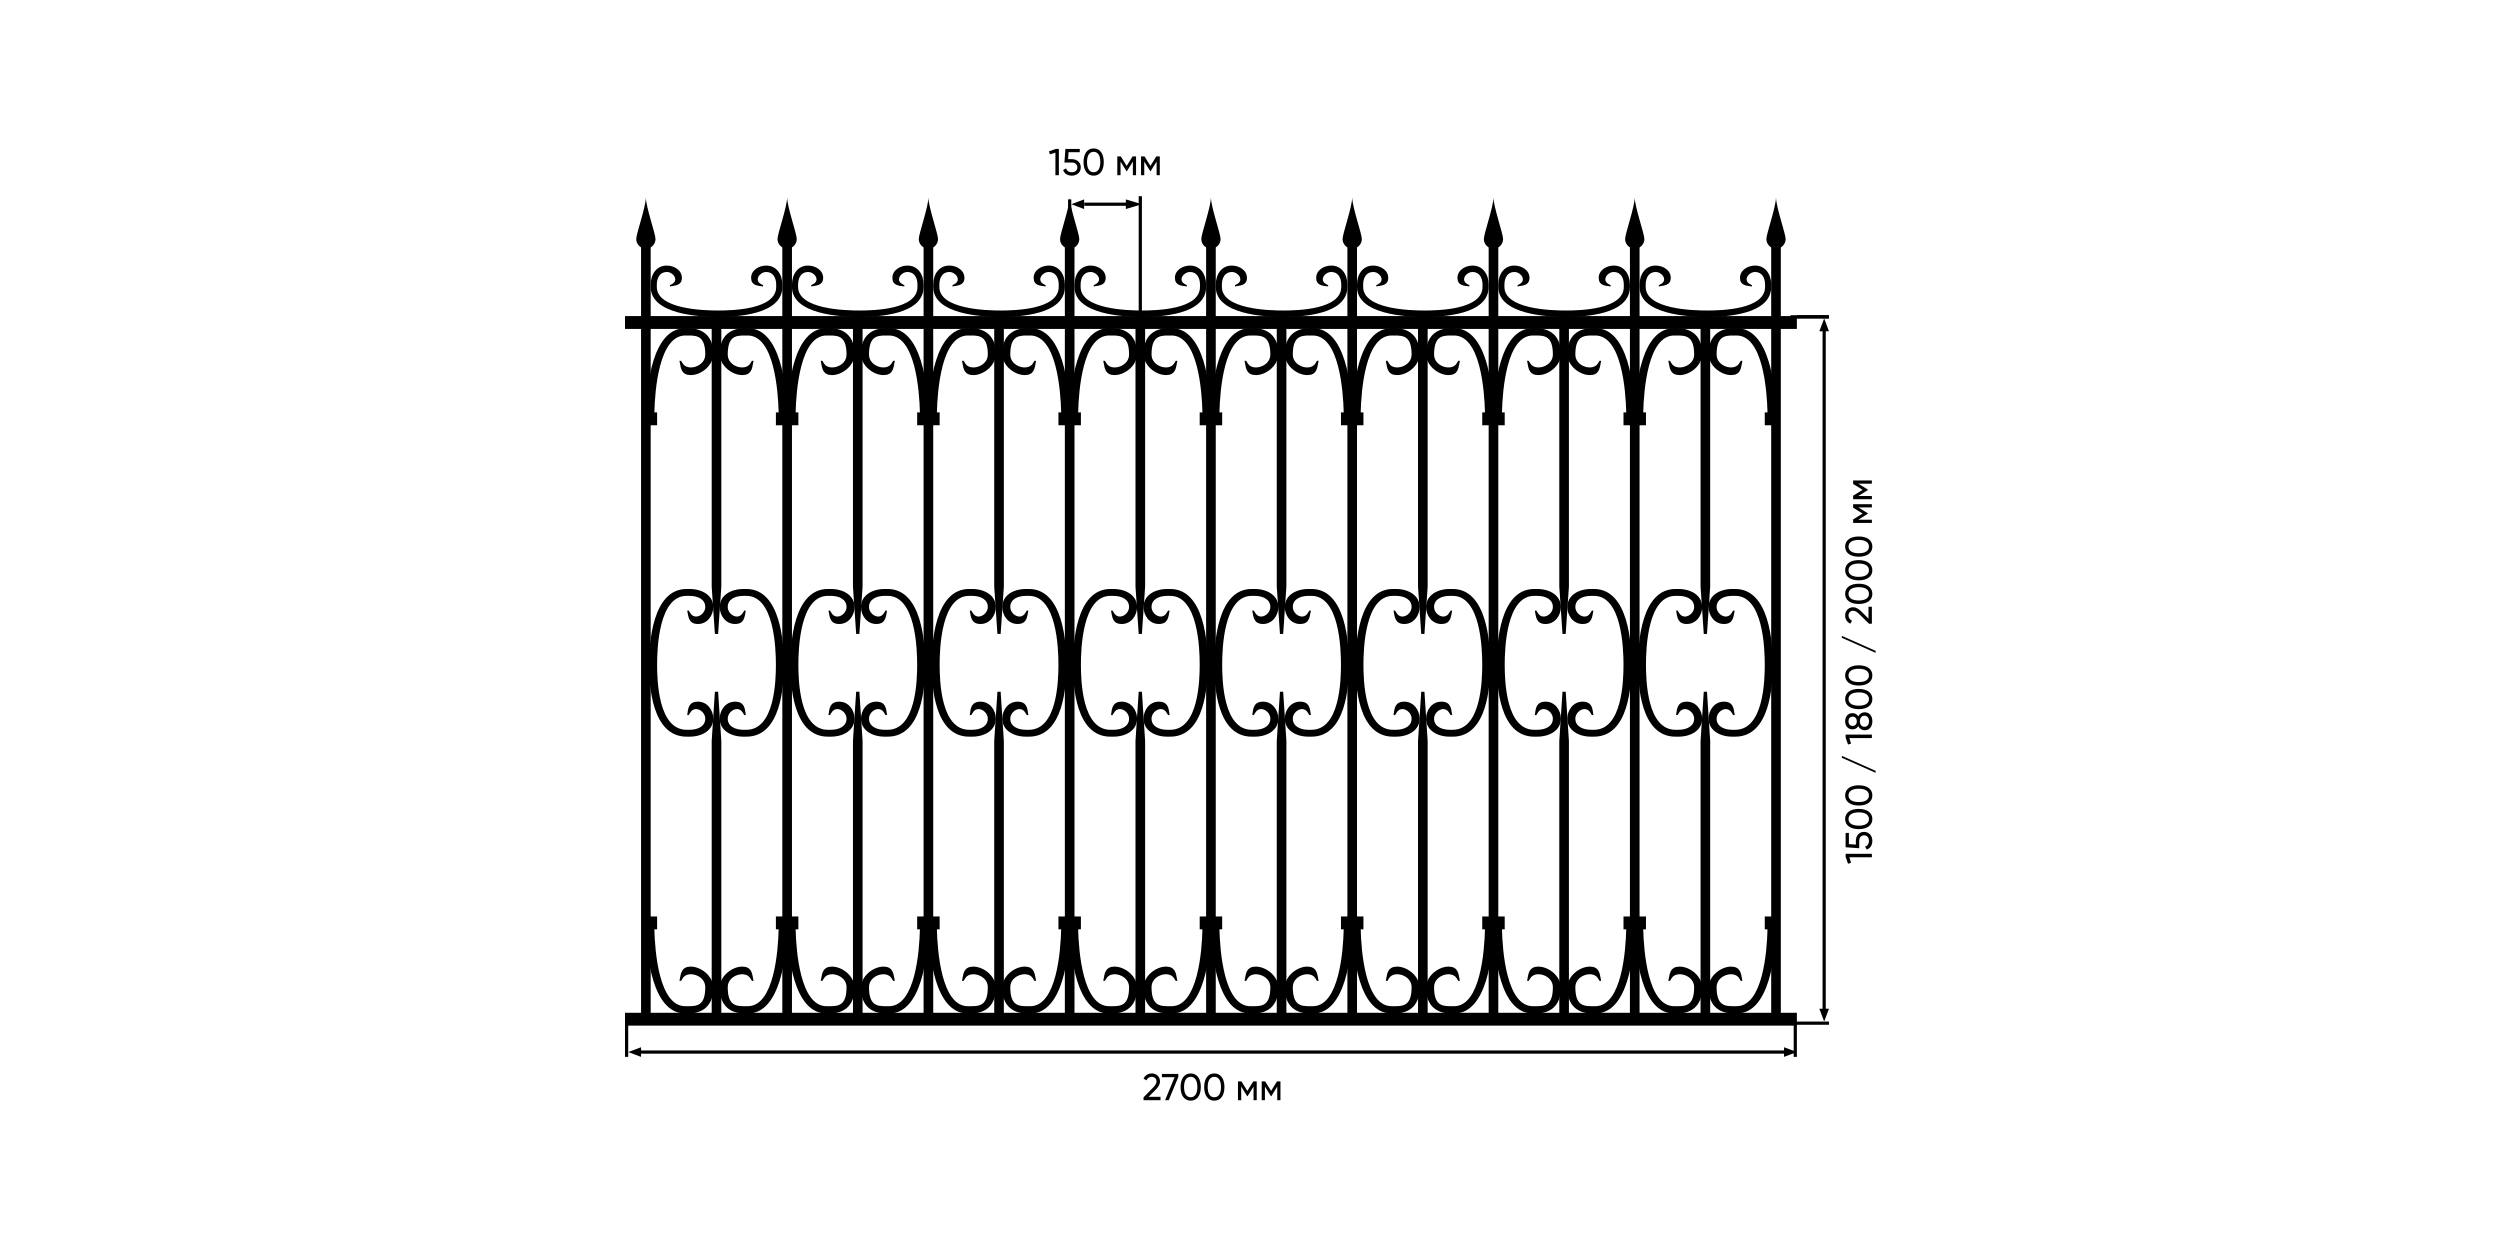 <svg width="1600" height="800" viewBox="0 0 1600 800" fill="none" xmlns="http://www.w3.org/2000/svg">
<rect width="1600" height="800" fill="white"/>
<path fill-rule="evenodd" clip-rule="evenodd" d="M402.055 655.852V676.4H400V655.852H402.055Z" fill="black"/>
<path fill-rule="evenodd" clip-rule="evenodd" d="M1150 655.852V676.4H1147.95V655.852H1150Z" fill="black"/>
<path d="M1141.78 670.235L1150 673.318L1141.78 676.4V670.235Z" fill="black"/>
<path fill-rule="evenodd" clip-rule="evenodd" d="M1143.62 674.345H408V672.29H1143.62V674.345Z" fill="black"/>
<path d="M410.274 670.235L402.055 673.318L410.274 676.4V670.235Z" fill="black"/>
<path fill-rule="evenodd" clip-rule="evenodd" d="M685.616 127.616V152.273H683.562V127.616H685.616Z" fill="black"/>
<path fill-rule="evenodd" clip-rule="evenodd" d="M722.679 131.726H693.912V129.672H722.679V131.726Z" fill="black"/>
<path d="M720.546 127.617L730.82 130.699L720.546 133.781V127.617Z" fill="black"/>
<path d="M693.834 127.617L685.614 130.699L693.834 133.781V127.617Z" fill="black"/>
<path fill-rule="evenodd" clip-rule="evenodd" d="M730.822 125.561V213.917H728.767V125.561H730.822Z" fill="black"/>
<path fill-rule="evenodd" clip-rule="evenodd" d="M1170.55 653.797H1145.89V655.852H1170.55V653.797Z" fill="black"/>
<path fill-rule="evenodd" clip-rule="evenodd" d="M1170.55 201.743H1150V203.798H1170.55V201.743Z" fill="black"/>
<path fill-rule="evenodd" clip-rule="evenodd" d="M1166.44 210.112V647.783H1168.49V210.112H1166.44Z" fill="black"/>
<path d="M1170.55 212.017L1167.47 203.798L1164.38 212.017H1170.55Z" fill="black"/>
<path d="M1170.55 645.578L1167.47 653.797L1164.38 645.578H1170.55Z" fill="black"/>
<path fill-rule="evenodd" clip-rule="evenodd" d="M1170.55 201.742H1145.89V203.797H1170.55V201.742Z" fill="black"/>
<path d="M416.438 157.085H410.274V650.236H416.438V157.085Z" fill="black"/>
<path d="M455.479 202.29H461.644V375.407L459.589 405.715H457.534L455.479 375.407V202.29Z" fill="black"/>
<path d="M545.89 202.29H552.055V375.407L550 405.715H547.945L545.89 375.407V202.29Z" fill="black"/>
<path d="M636.301 202.29H642.466V375.407L640.411 405.715H638.356L636.301 375.407V202.29Z" fill="black"/>
<path d="M726.712 202.29H732.877V375.407L730.822 405.715H728.767L726.712 375.407V202.29Z" fill="black"/>
<path d="M817.123 202.29H823.288V375.407L821.233 405.715H819.178L817.123 375.407V202.29Z" fill="black"/>
<path d="M907.534 202.29H913.699V375.407L911.644 405.715H909.589L907.534 375.407V202.29Z" fill="black"/>
<path d="M997.945 202.29H1004.11V375.407L1002.05 405.715H1000L997.945 375.407V202.29Z" fill="black"/>
<path d="M1088.36 202.29H1094.52V375.407L1092.47 405.715H1090.41L1088.36 375.407V202.29Z" fill="black"/>
<path d="M455.479 654.346H461.644V474.235L459.589 442.702H457.534L455.479 474.235V654.346Z" fill="black"/>
<path d="M545.89 654.346H552.055V474.235L550 442.702H547.945L545.89 474.235V654.346Z" fill="black"/>
<path d="M636.301 654.346H642.466V474.235L640.411 442.702H638.356L636.301 474.235V654.346Z" fill="black"/>
<path d="M726.712 654.346H732.877V474.235L730.822 442.702H728.767L726.712 474.235V654.346Z" fill="black"/>
<path d="M817.123 654.346H823.288V474.235L821.233 442.702H819.178L817.123 474.235V654.346Z" fill="black"/>
<path d="M907.534 654.346H913.699V474.235L911.644 442.702H909.589L907.534 474.235V654.346Z" fill="black"/>
<path d="M997.945 654.346H1004.11V474.235L1002.05 442.702H1000L997.945 474.235V654.346Z" fill="black"/>
<path d="M1088.36 654.346H1094.52V474.235L1092.47 442.702H1090.41L1088.36 474.235V654.346Z" fill="black"/>
<path d="M506.849 157.085H500.685V650.236H506.849V157.085Z" fill="black"/>
<path d="M597.26 157.085H591.096V650.236H597.26V157.085Z" fill="black"/>
<path d="M687.671 157.085H681.507V650.236H687.671V157.085Z" fill="black"/>
<path d="M778.082 157.085H771.918V650.236H778.082V157.085Z" fill="black"/>
<path d="M868.493 157.085H862.329V650.236H868.493V157.085Z" fill="black"/>
<path d="M958.904 157.085H952.74V650.236H958.904V157.085Z" fill="black"/>
<path d="M1049.32 157.085H1043.15V650.236H1049.32V157.085Z" fill="black"/>
<path d="M1139.73 157.085H1133.56V650.236H1139.73V157.085Z" fill="black"/>
<path fill-rule="evenodd" clip-rule="evenodd" d="M426.712 174.072C422.439 174.072 420.361 177.701 420.361 182.177V183.621C420.361 197.869 450.328 198.73 459.589 198.73C468.799 198.73 496.762 198.093 496.762 183.621V182.177C496.762 177.701 494.684 174.072 490.411 174.072C486.106 174.072 482.641 179.333 486.894 181.709L488.368 182.533V183.319C484.604 182.853 480.804 182.663 480.715 177.927C480.624 172.981 485.61 169.963 490.411 169.963C496.85 169.963 500.685 175.431 500.685 182.177V183.621C500.685 201.409 471.456 202.839 459.589 202.839C447.723 202.839 416.438 201.237 416.438 183.621V182.177C416.438 175.431 420.273 169.963 426.712 169.963C431.513 169.963 436.5 172.981 436.408 177.927C436.321 182.628 432.403 182.683 428.755 183.319V182.533L430.229 181.709C434.482 179.333 431.017 174.072 426.712 174.072Z" fill="black"/>
<path fill-rule="evenodd" clip-rule="evenodd" d="M451.37 388.476C451.37 383.682 446.834 381.35 441.238 381.35H439.434C421.623 381.35 420.548 414.97 420.548 425.361C420.548 435.695 421.344 467.067 439.434 467.067H441.238C446.834 467.067 451.37 464.735 451.37 459.941C451.37 455.113 444.794 451.225 441.823 455.996L440.794 457.65H439.812C440.394 453.426 440.631 449.162 446.551 449.063C452.734 448.961 456.507 454.556 456.507 459.941C456.507 467.166 449.671 471.469 441.238 471.469H439.434C417.198 471.469 415.411 438.674 415.411 425.361C415.411 412.048 417.413 376.948 439.434 376.948H441.238C449.671 376.948 456.507 381.251 456.507 388.476C456.507 393.861 452.734 399.456 446.551 399.354C440.675 399.255 440.607 394.86 439.812 390.767H440.794L441.823 392.421C444.794 397.192 451.37 393.304 451.37 388.476Z" fill="black"/>
<path fill-rule="evenodd" clip-rule="evenodd" d="M465.753 388.476C465.753 383.682 470.29 381.35 475.885 381.35H477.689C495.5 381.35 496.575 414.97 496.575 425.361C496.575 435.695 495.779 467.067 477.689 467.067H475.885C470.29 467.067 465.753 464.735 465.753 459.941C465.753 455.113 472.33 451.225 475.3 455.996L476.33 457.65H477.312C476.73 453.426 476.492 449.162 470.572 449.063C464.389 448.961 460.616 454.556 460.616 459.941C460.616 467.166 467.453 471.469 475.885 471.469H477.689C499.925 471.469 501.712 438.674 501.712 425.361C501.712 412.048 499.71 376.948 477.689 376.948H475.885C467.453 376.948 460.616 381.251 460.616 388.476C460.616 393.861 464.389 399.456 470.572 399.354C476.448 399.255 476.516 394.86 477.312 390.767H476.33L475.3 392.421C472.33 397.192 465.753 393.304 465.753 388.476Z" fill="black"/>
<path fill-rule="evenodd" clip-rule="evenodd" d="M541.781 388.476C541.781 383.682 537.245 381.35 531.649 381.35H529.845C512.034 381.35 510.959 414.97 510.959 425.361C510.959 435.695 511.755 467.067 529.845 467.067H531.649C537.245 467.067 541.781 464.735 541.781 459.941C541.781 455.113 535.205 451.225 532.234 455.996L531.205 457.65H530.223C530.805 453.426 531.042 449.162 536.962 449.063C543.145 448.961 546.918 454.556 546.918 459.941C546.918 467.166 540.082 471.469 531.649 471.469H529.845C507.609 471.469 505.822 438.674 505.822 425.361C505.822 412.048 507.824 376.948 529.845 376.948H531.649C540.082 376.948 546.918 381.251 546.918 388.476C546.918 393.861 543.145 399.456 536.962 399.354C531.086 399.255 531.018 394.86 530.223 390.767H531.205L532.234 392.421C535.205 397.192 541.781 393.304 541.781 388.476Z" fill="black"/>
<path fill-rule="evenodd" clip-rule="evenodd" d="M556.164 388.476C556.164 383.682 560.701 381.35 566.296 381.35H568.1C585.911 381.35 586.986 414.97 586.986 425.361C586.986 435.695 586.19 467.067 568.1 467.067H566.296C560.701 467.067 556.164 464.735 556.164 459.941C556.164 455.113 562.741 451.225 565.711 455.996L566.741 457.65H567.723C567.141 453.426 566.903 449.162 560.983 449.063C554.8 448.961 551.027 454.556 551.027 459.941C551.027 467.166 557.863 471.469 566.296 471.469H568.1C590.336 471.469 592.123 438.674 592.123 425.361C592.123 412.048 590.121 376.948 568.1 376.948H566.296C557.863 376.948 551.027 381.251 551.027 388.476C551.027 393.861 554.8 399.456 560.983 399.354C566.859 399.255 566.927 394.86 567.723 390.767H566.741L565.711 392.421C562.741 397.192 556.164 393.304 556.164 388.476Z" fill="black"/>
<path fill-rule="evenodd" clip-rule="evenodd" d="M632.192 388.476C632.192 383.682 627.655 381.35 622.06 381.35H620.256C602.445 381.35 601.37 414.97 601.37 425.361C601.37 435.695 602.166 467.067 620.256 467.067H622.06C627.655 467.067 632.192 464.735 632.192 459.941C632.192 455.113 625.616 451.225 622.645 455.996L621.616 457.65H620.634C621.215 453.426 621.453 449.162 627.373 449.063C633.556 448.961 637.329 454.556 637.329 459.941C637.329 467.166 630.492 471.469 622.06 471.469H620.256C598.02 471.469 596.233 438.674 596.233 425.361C596.233 412.048 598.235 376.948 620.256 376.948H622.06C630.492 376.948 637.329 381.251 637.329 388.476C637.329 393.861 633.556 399.456 627.373 399.354C621.497 399.255 621.429 394.86 620.634 390.767H621.616L622.645 392.421C625.616 397.192 632.192 393.304 632.192 388.476Z" fill="black"/>
<path fill-rule="evenodd" clip-rule="evenodd" d="M646.575 388.476C646.575 383.682 651.112 381.35 656.708 381.35H658.512C676.323 381.35 677.397 414.97 677.397 425.361C677.397 435.695 676.602 467.067 658.512 467.067H656.708C651.112 467.067 646.575 464.735 646.575 459.941C646.575 455.113 653.151 451.225 656.122 455.996L657.151 457.65H658.134C657.552 453.426 657.314 449.162 651.394 449.063C645.211 448.961 641.438 454.556 641.438 459.941C641.438 467.166 648.275 471.469 656.708 471.469H658.512C680.747 471.469 682.534 438.674 682.534 425.361C682.534 412.048 680.533 376.948 658.512 376.948H656.708C648.275 376.948 641.438 381.251 641.438 388.476C641.438 393.861 645.211 399.456 651.394 399.354C657.271 399.255 657.338 394.86 658.134 390.767H657.151L656.122 392.421C653.151 397.192 646.575 393.304 646.575 388.476Z" fill="black"/>
<path fill-rule="evenodd" clip-rule="evenodd" d="M722.603 388.476C722.603 383.682 718.066 381.35 712.471 381.35H710.666C692.855 381.35 691.781 414.97 691.781 425.361C691.781 435.695 692.576 467.067 710.666 467.067H712.471C718.066 467.067 722.603 464.735 722.603 459.941C722.603 455.113 716.027 451.225 713.056 455.996L712.027 457.65H711.044C711.626 453.426 711.864 449.162 717.784 449.063C723.967 448.961 727.74 454.556 727.74 459.941C727.74 467.166 720.903 471.469 712.471 471.469H710.666C688.431 471.469 686.644 438.674 686.644 425.361C686.644 412.048 688.645 376.948 710.666 376.948H712.471C720.903 376.948 727.74 381.251 727.74 388.476C727.74 393.861 723.967 399.456 717.784 399.354C711.908 399.255 711.84 394.86 711.044 390.767H712.027L713.056 392.421C716.027 397.192 722.603 393.304 722.603 388.476Z" fill="black"/>
<path fill-rule="evenodd" clip-rule="evenodd" d="M736.986 388.476C736.986 383.682 741.523 381.35 747.119 381.35H748.923C766.734 381.35 767.808 414.97 767.808 425.361C767.808 435.695 767.013 467.067 748.923 467.067H747.119C741.523 467.067 736.986 464.735 736.986 459.941C736.986 455.113 743.562 451.225 746.533 455.996L747.562 457.65H748.545C747.963 453.426 747.725 449.162 741.805 449.063C735.622 448.961 731.849 454.556 731.849 459.941C731.849 467.166 738.686 471.469 747.119 471.469H748.923C771.158 471.469 772.945 438.674 772.945 425.361C772.945 412.048 770.944 376.948 748.923 376.948H747.119C738.686 376.948 731.849 381.251 731.849 388.476C731.849 393.861 735.622 399.456 741.805 399.354C747.682 399.255 747.749 394.86 748.545 390.767H747.562L746.533 392.421C743.562 397.192 736.986 393.304 736.986 388.476Z" fill="black"/>
<path fill-rule="evenodd" clip-rule="evenodd" d="M813.014 388.476C813.014 383.682 808.477 381.35 802.882 381.35H801.077C783.266 381.35 782.192 414.97 782.192 425.361C782.192 435.695 782.987 467.067 801.077 467.067H802.882C808.477 467.067 813.014 464.735 813.014 459.941C813.014 455.113 806.438 451.225 803.467 455.996L802.438 457.65H801.456C802.037 453.426 802.275 449.162 808.195 449.063C814.378 448.961 818.151 454.556 818.151 459.941C818.151 467.166 811.314 471.469 802.882 471.469H801.077C778.842 471.469 777.055 438.674 777.055 425.361C777.055 412.048 779.056 376.948 801.077 376.948H802.882C811.314 376.948 818.151 381.251 818.151 388.476C818.151 393.861 814.378 399.456 808.195 399.354C802.319 399.255 802.251 394.86 801.456 390.767H802.438L803.467 392.421C806.438 397.192 813.014 393.304 813.014 388.476Z" fill="black"/>
<path fill-rule="evenodd" clip-rule="evenodd" d="M827.397 388.476C827.397 383.682 831.934 381.35 837.529 381.35H839.334C857.145 381.35 858.219 414.97 858.219 425.361C858.219 435.695 857.424 467.067 839.334 467.067H837.529C831.934 467.067 827.397 464.735 827.397 459.941C827.397 455.113 833.973 451.225 836.944 455.996L837.973 457.65H838.955C838.374 453.426 838.136 449.162 832.216 449.063C826.033 448.961 822.26 454.556 822.26 459.941C822.26 467.166 829.097 471.469 837.529 471.469H839.334C861.568 471.469 863.356 438.674 863.356 425.361C863.356 412.048 861.355 376.948 839.334 376.948H837.529C829.097 376.948 822.26 381.251 822.26 388.476C822.26 393.861 826.033 399.456 832.216 399.354C838.092 399.255 838.16 394.86 838.955 390.767H837.973L836.944 392.421C833.973 397.192 827.397 393.304 827.397 388.476Z" fill="black"/>
<path fill-rule="evenodd" clip-rule="evenodd" d="M903.425 388.476C903.425 383.682 898.888 381.35 893.292 381.35H891.488C873.677 381.35 872.603 414.97 872.603 425.361C872.603 435.695 873.398 467.067 891.488 467.067H893.292C898.888 467.067 903.425 464.735 903.425 459.941C903.425 455.113 896.849 451.225 893.878 455.996L892.849 457.65H891.866C892.448 453.426 892.686 449.162 898.606 449.063C904.789 448.961 908.562 454.556 908.562 459.941C908.562 467.166 901.725 471.469 893.292 471.469H891.488C869.253 471.469 867.466 438.674 867.466 425.361C867.466 412.048 869.467 376.948 891.488 376.948H893.292C901.725 376.948 908.562 381.251 908.562 388.476C908.562 393.861 904.789 399.456 898.606 399.354C892.729 399.255 892.662 394.86 891.866 390.767H892.849L893.878 392.421C896.849 397.192 903.425 393.304 903.425 388.476Z" fill="black"/>
<path fill-rule="evenodd" clip-rule="evenodd" d="M917.808 388.476C917.808 383.682 922.345 381.35 927.94 381.35H929.745C947.555 381.35 948.63 414.97 948.63 425.361C948.63 435.695 947.835 467.067 929.745 467.067H927.94C922.345 467.067 917.808 464.735 917.808 459.941C917.808 455.113 924.384 451.225 927.355 455.996L928.384 457.65H929.366C928.785 453.426 928.547 449.162 922.627 449.063C916.444 448.961 912.671 454.556 912.671 459.941C912.671 467.166 919.508 471.469 927.94 471.469H929.745C951.979 471.469 953.767 438.674 953.767 425.361C953.767 412.048 951.766 376.948 929.745 376.948H927.94C919.508 376.948 912.671 381.251 912.671 388.476C912.671 393.861 916.444 399.456 922.627 399.354C928.503 399.255 928.571 394.86 929.366 390.767H928.384L927.355 392.421C924.384 397.192 917.808 393.304 917.808 388.476Z" fill="black"/>
<path fill-rule="evenodd" clip-rule="evenodd" d="M993.836 388.476C993.836 383.682 989.299 381.35 983.703 381.35H981.899C964.088 381.35 963.014 414.97 963.014 425.361C963.014 435.695 963.809 467.067 981.899 467.067H983.703C989.299 467.067 993.836 464.735 993.836 459.941C993.836 455.113 987.26 451.225 984.289 455.996L983.26 457.65H982.277C982.859 453.426 983.097 449.162 989.017 449.063C995.2 448.961 998.973 454.556 998.973 459.941C998.973 467.166 992.136 471.469 983.703 471.469H981.899C959.664 471.469 957.877 438.674 957.877 425.361C957.877 412.048 959.878 376.948 981.899 376.948H983.703C992.136 376.948 998.973 381.251 998.973 388.476C998.973 393.861 995.2 399.456 989.017 399.354C983.14 399.255 983.073 394.86 982.277 390.767H983.26L984.289 392.421C987.26 397.192 993.836 393.304 993.836 388.476Z" fill="black"/>
<path fill-rule="evenodd" clip-rule="evenodd" d="M1008.22 388.476C1008.22 383.682 1012.76 381.35 1018.35 381.35H1020.16C1037.97 381.35 1039.04 414.97 1039.04 425.361C1039.04 435.695 1038.25 467.067 1020.16 467.067H1018.35C1012.76 467.067 1008.22 464.735 1008.22 459.941C1008.22 455.113 1014.79 451.225 1017.77 455.996L1018.8 457.65H1019.78C1019.2 453.426 1018.96 449.162 1013.04 449.063C1006.85 448.961 1003.08 454.556 1003.08 459.941C1003.08 467.166 1009.92 471.469 1018.35 471.469H1020.16C1042.39 471.469 1044.18 438.674 1044.18 425.361C1044.18 412.048 1042.18 376.948 1020.16 376.948H1018.35C1009.92 376.948 1003.08 381.251 1003.08 388.476C1003.08 393.861 1006.85 399.456 1013.04 399.354C1018.91 399.255 1018.98 394.86 1019.78 390.767H1018.8L1017.77 392.421C1014.79 397.192 1008.22 393.304 1008.22 388.476Z" fill="black"/>
<path fill-rule="evenodd" clip-rule="evenodd" d="M1084.25 388.476C1084.25 383.682 1079.71 381.35 1074.11 381.35H1072.31C1054.5 381.35 1053.42 414.97 1053.42 425.361C1053.42 435.695 1054.22 467.067 1072.31 467.067H1074.11C1079.71 467.067 1084.25 464.735 1084.25 459.941C1084.25 455.113 1077.67 451.225 1074.7 455.996L1073.67 457.65H1072.69C1073.27 453.426 1073.51 449.162 1079.43 449.063C1085.61 448.961 1089.38 454.556 1089.38 459.941C1089.38 467.166 1082.55 471.469 1074.11 471.469H1072.31C1050.08 471.469 1048.29 438.674 1048.29 425.361C1048.29 412.048 1050.29 376.948 1072.31 376.948H1074.11C1082.55 376.948 1089.38 381.251 1089.38 388.476C1089.38 393.861 1085.61 399.456 1079.43 399.354C1073.55 399.255 1073.48 394.86 1072.69 390.767H1073.67L1074.7 392.421C1077.67 397.192 1084.25 393.304 1084.25 388.476Z" fill="black"/>
<path fill-rule="evenodd" clip-rule="evenodd" d="M1098.63 388.476C1098.63 383.682 1103.17 381.35 1108.76 381.35H1110.57C1128.38 381.35 1129.45 414.97 1129.45 425.361C1129.45 435.695 1128.66 467.067 1110.57 467.067H1108.76C1103.17 467.067 1098.63 464.735 1098.63 459.941C1098.63 455.113 1105.21 451.225 1108.18 455.996L1109.21 457.65H1110.19C1109.61 453.426 1109.37 449.162 1103.45 449.063C1097.27 448.961 1093.49 454.556 1093.49 459.941C1093.49 467.166 1100.33 471.469 1108.76 471.469H1110.57C1132.8 471.469 1134.59 438.674 1134.59 425.361C1134.59 412.048 1132.59 376.948 1110.57 376.948H1108.76C1100.33 376.948 1093.49 381.251 1093.49 388.476C1093.49 393.861 1097.27 399.456 1103.45 399.354C1109.33 399.255 1109.39 394.86 1110.19 390.767H1109.21L1108.18 392.421C1105.21 397.192 1098.63 393.304 1098.63 388.476Z" fill="black"/>
<path fill-rule="evenodd" clip-rule="evenodd" d="M517.123 174.072C512.85 174.072 510.772 177.701 510.772 182.177V183.621C510.772 197.869 540.739 198.73 550 198.73C559.21 198.73 587.173 198.093 587.173 183.621V182.177C587.173 177.701 585.095 174.072 580.822 174.072C576.517 174.072 573.052 179.333 577.305 181.709L578.779 182.533V183.319C575.015 182.853 571.215 182.663 571.126 177.927C571.035 172.981 576.021 169.963 580.822 169.963C587.261 169.963 591.096 175.431 591.096 182.177V183.621C591.096 201.409 561.867 202.839 550 202.839C538.134 202.839 506.849 201.237 506.849 183.621V182.177C506.849 175.431 510.684 169.963 517.123 169.963C521.924 169.963 526.911 172.981 526.819 177.927C526.731 182.628 522.814 182.683 519.166 183.319V182.533L520.64 181.709C524.893 179.333 521.428 174.072 517.123 174.072Z" fill="black"/>
<path fill-rule="evenodd" clip-rule="evenodd" d="M607.534 174.072C603.261 174.072 601.183 177.701 601.183 182.177V183.621C601.183 197.869 631.15 198.73 640.411 198.73C649.621 198.73 677.584 198.093 677.584 183.621V182.177C677.584 177.701 675.507 174.072 671.233 174.072C666.928 174.072 663.464 179.333 667.717 181.709L669.19 182.533V183.319C665.426 182.853 661.625 182.663 661.538 177.927C661.446 172.981 666.431 169.963 671.233 169.963C677.673 169.963 681.507 175.431 681.507 182.177V183.621C681.507 201.409 652.277 202.839 640.411 202.839C628.545 202.839 597.26 201.237 597.26 183.621V182.177C597.26 175.431 601.095 169.963 607.534 169.963C612.336 169.963 617.321 172.981 617.229 177.927C617.142 182.628 613.226 182.683 609.577 183.319V182.533L611.05 181.709C615.303 179.333 611.839 174.072 607.534 174.072Z" fill="black"/>
<path fill-rule="evenodd" clip-rule="evenodd" d="M697.945 174.072C693.671 174.072 691.594 177.701 691.594 182.177V183.621C691.594 197.869 721.561 198.73 730.822 198.73C740.032 198.73 767.995 198.093 767.995 183.621V182.177C767.995 177.701 765.918 174.072 761.644 174.072C757.339 174.072 753.875 179.333 758.128 181.709L759.601 182.533V183.319C755.837 182.853 752.036 182.663 751.949 177.927C751.857 172.981 756.842 169.963 761.644 169.963C768.084 169.963 771.918 175.431 771.918 182.177V183.621C771.918 201.409 742.688 202.839 730.822 202.839C718.956 202.839 687.671 201.237 687.671 183.621V182.177C687.671 175.431 691.506 169.963 697.945 169.963C702.747 169.963 707.732 172.981 707.64 177.927C707.553 182.628 703.637 182.683 699.988 183.319V182.533L701.461 181.709C705.714 179.333 702.25 174.072 697.945 174.072Z" fill="black"/>
<path fill-rule="evenodd" clip-rule="evenodd" d="M788.356 174.072C784.082 174.072 782.005 177.701 782.005 182.177V183.621C782.005 197.869 811.972 198.73 821.233 198.73C830.442 198.73 858.406 198.093 858.406 183.621V182.177C858.406 177.701 856.329 174.072 852.055 174.072C847.75 174.072 844.286 179.333 848.539 181.709L850.012 182.533V183.319C846.248 182.853 842.447 182.663 842.36 177.927C842.268 172.981 847.253 169.963 852.055 169.963C858.495 169.963 862.329 175.431 862.329 182.177V183.621C862.329 201.409 833.099 202.839 821.233 202.839C809.366 202.839 778.082 201.237 778.082 183.621V182.177C778.082 175.431 781.916 169.963 788.356 169.963C793.158 169.963 798.143 172.981 798.051 177.927C797.964 182.628 794.048 182.683 790.399 183.319V182.533L791.872 181.709C796.125 179.333 792.661 174.072 788.356 174.072Z" fill="black"/>
<path fill-rule="evenodd" clip-rule="evenodd" d="M878.767 174.072C874.493 174.072 872.416 177.701 872.416 182.177V183.621C872.416 197.869 902.383 198.73 911.644 198.73C920.853 198.73 948.817 198.093 948.817 183.621V182.177C948.817 177.701 946.74 174.072 942.466 174.072C938.161 174.072 934.697 179.333 938.95 181.709L940.423 182.533V183.319C936.659 182.853 932.858 182.663 932.771 177.927C932.679 172.981 937.664 169.963 942.466 169.963C948.905 169.963 952.74 175.431 952.74 182.177V183.621C952.74 201.409 923.51 202.839 911.644 202.839C899.777 202.839 868.493 201.237 868.493 183.621V182.177C868.493 175.431 872.327 169.963 878.767 169.963C883.569 169.963 888.554 172.981 888.462 177.927C888.375 182.628 884.459 182.683 880.81 183.319V182.533L882.283 181.709C886.536 179.333 883.072 174.072 878.767 174.072Z" fill="black"/>
<path fill-rule="evenodd" clip-rule="evenodd" d="M969.178 174.072C964.904 174.072 962.827 177.701 962.827 182.177V183.621C962.827 197.869 992.794 198.73 1002.05 198.73C1011.26 198.73 1039.23 198.093 1039.23 183.621V182.177C1039.23 177.701 1037.15 174.072 1032.88 174.072C1028.57 174.072 1025.11 179.333 1029.36 181.709L1030.83 182.533V183.319C1027.07 182.853 1023.27 182.663 1023.18 177.927C1023.09 172.981 1028.07 169.963 1032.88 169.963C1039.32 169.963 1043.15 175.431 1043.15 182.177V183.621C1043.15 201.409 1013.92 202.839 1002.05 202.839C990.188 202.839 958.904 201.237 958.904 183.621V182.177C958.904 175.431 962.738 169.963 969.178 169.963C973.98 169.963 978.965 172.981 978.873 177.927C978.786 182.628 974.87 182.683 971.221 183.319V182.533L972.694 181.709C976.947 179.333 973.483 174.072 969.178 174.072Z" fill="black"/>
<path fill-rule="evenodd" clip-rule="evenodd" d="M1059.59 174.072C1055.32 174.072 1053.24 177.701 1053.24 182.177V183.621C1053.24 197.869 1083.2 198.73 1092.47 198.73C1101.68 198.73 1129.64 198.093 1129.64 183.621V182.177C1129.64 177.701 1127.56 174.072 1123.29 174.072C1118.98 174.072 1115.52 179.333 1119.77 181.709L1121.25 182.533V183.319C1117.48 182.853 1113.68 182.663 1113.59 177.927C1113.5 172.981 1118.49 169.963 1123.29 169.963C1129.73 169.963 1133.56 175.431 1133.56 182.177V183.621C1133.56 201.409 1104.33 202.839 1092.47 202.839C1080.6 202.839 1049.32 201.237 1049.32 183.621V182.177C1049.32 175.431 1053.15 169.963 1059.59 169.963C1064.39 169.963 1069.38 172.981 1069.28 177.927C1069.2 182.628 1065.28 182.683 1061.63 183.319V182.533L1063.1 181.709C1067.36 179.333 1063.89 174.072 1059.59 174.072Z" fill="black"/>
<path d="M1150 648.181H400V656.4H1150V648.181Z" fill="black"/>
<path d="M1150 202.29H400V210.51H1150V202.29Z" fill="black"/>
<path d="M419.521 152.975C419.521 156.38 416.761 159.14 413.356 159.14C409.952 159.14 407.192 156.38 407.192 152.975C407.192 149.571 413.356 132.427 413.356 126.263C413.356 132.427 419.521 149.571 419.521 152.975Z" fill="black"/>
<path d="M509.931 152.975C509.931 156.38 507.172 159.14 503.767 159.14C500.363 159.14 497.603 156.38 497.603 152.975C497.603 149.571 503.767 132.427 503.767 126.263C503.767 132.427 509.931 149.571 509.931 152.975Z" fill="black"/>
<path d="M600.342 152.975C600.342 156.38 597.583 159.14 594.178 159.14C590.773 159.14 588.014 156.38 588.014 152.975C588.014 149.571 594.178 132.427 594.178 126.263C594.178 132.427 600.342 149.571 600.342 152.975Z" fill="black"/>
<path d="M690.753 152.975C690.753 156.38 687.994 159.14 684.589 159.14C681.184 159.14 678.425 156.38 678.425 152.975C678.425 149.571 684.589 132.427 684.589 126.263C684.589 132.427 690.753 149.571 690.753 152.975Z" fill="black"/>
<path d="M781.164 152.975C781.164 156.38 778.405 159.14 775 159.14C771.595 159.14 768.836 156.38 768.836 152.975C768.836 149.571 775 132.427 775 126.263C775 132.427 781.164 149.571 781.164 152.975Z" fill="black"/>
<path d="M871.575 152.975C871.575 156.38 868.816 159.14 865.411 159.14C862.006 159.14 859.247 156.38 859.247 152.975C859.247 149.571 865.411 132.427 865.411 126.263C865.411 132.427 871.575 149.571 871.575 152.975Z" fill="black"/>
<path d="M961.986 152.975C961.986 156.38 959.227 159.14 955.822 159.14C952.417 159.14 949.658 156.38 949.658 152.975C949.658 149.571 955.822 132.427 955.822 126.263C955.822 132.427 961.986 149.571 961.986 152.975Z" fill="black"/>
<path d="M1052.4 152.975C1052.4 156.38 1049.64 159.14 1046.23 159.14C1042.83 159.14 1040.07 156.38 1040.07 152.975C1040.07 149.571 1046.23 132.427 1046.23 126.263C1046.23 132.427 1052.4 149.571 1052.4 152.975Z" fill="black"/>
<path d="M1142.81 152.975C1142.81 156.38 1140.05 159.14 1136.64 159.14C1133.24 159.14 1130.48 156.38 1130.48 152.975C1130.48 149.571 1136.64 132.427 1136.64 126.263C1136.64 132.427 1142.81 149.571 1142.81 152.975Z" fill="black"/>
<path fill-rule="evenodd" clip-rule="evenodd" d="M440.474 214.719C446.349 214.719 451.37 215.248 451.37 226.948C451.37 234.669 440.099 237.76 436.98 232.677L435.899 230.915H434.867C434.956 231.378 435.036 231.844 435.116 232.309C435.786 236.218 436.428 239.968 441.945 240.061C448.436 240.171 456.507 234.14 456.507 226.419C456.507 214.719 449.329 210.031 440.474 210.031H438.58C417.313 210.031 413.83 247.824 413.406 263.934C413.37 265.34 413.356 267.766 413.356 267.766H414.384V272.154H420.548V263.934H418.796C419.131 250.133 421.68 214.719 438.58 214.719H440.474Z" fill="black"/>
<path fill-rule="evenodd" clip-rule="evenodd" d="M476.649 214.719C470.773 214.719 465.753 215.248 465.753 226.948C465.753 234.669 477.025 237.76 480.144 232.677L481.225 230.915H482.256C482.167 231.378 482.087 231.845 482.008 232.309C481.337 236.218 480.694 239.968 475.18 240.061C468.687 240.171 460.616 234.14 460.616 226.419C460.616 214.719 467.794 210.031 476.649 210.031H478.543C499.809 210.031 503.294 247.824 503.717 263.934C503.754 265.34 503.767 267.766 503.767 267.766H502.74V272.154H496.575V263.934H498.327C497.993 250.133 495.443 214.719 478.543 214.719H476.649Z" fill="black"/>
<path fill-rule="evenodd" clip-rule="evenodd" d="M530.886 214.719C536.761 214.719 541.781 215.248 541.781 226.948C541.781 234.669 530.509 237.76 527.39 232.677L526.309 230.915H525.278C525.367 231.378 525.447 231.845 525.527 232.309C526.197 236.218 526.84 239.968 532.355 240.061C538.847 240.171 546.918 234.14 546.918 226.419C546.918 214.719 539.74 210.031 530.886 210.031H528.991C507.725 210.031 504.24 247.824 503.817 263.934C503.781 265.34 503.767 267.766 503.767 267.766H504.795V272.154H510.959V263.934H509.207C509.541 250.133 512.091 214.719 528.991 214.719H530.886Z" fill="black"/>
<path fill-rule="evenodd" clip-rule="evenodd" d="M567.06 214.719C561.184 214.719 556.164 215.248 556.164 226.948C556.164 234.669 567.436 237.76 570.555 232.677L571.636 230.915H572.667C572.578 231.378 572.498 231.845 572.419 232.309C571.748 236.218 571.105 239.968 565.591 240.061C559.098 240.171 551.027 234.14 551.027 226.419C551.027 214.719 558.205 210.031 567.06 210.031H568.954C590.22 210.031 593.705 247.824 594.128 263.934C594.165 265.34 594.178 267.766 594.178 267.766H593.151V272.154H586.986V263.934H588.738C588.404 250.133 585.854 214.719 568.954 214.719H567.06Z" fill="black"/>
<path fill-rule="evenodd" clip-rule="evenodd" d="M621.297 214.719C627.172 214.719 632.192 215.248 632.192 226.948C632.192 234.669 620.921 237.76 617.802 232.677L616.721 230.915H615.69C615.778 231.378 615.858 231.845 615.938 232.309C616.608 236.218 617.251 239.968 622.766 240.061C629.258 240.171 637.329 234.14 637.329 226.419C637.329 214.719 630.151 210.031 621.297 210.031H619.403C598.136 210.031 594.651 247.824 594.228 263.934C594.192 265.34 594.178 267.766 594.178 267.766H595.206V272.154H601.37V263.934H599.618C599.952 250.133 602.502 214.719 619.403 214.719H621.297Z" fill="black"/>
<path fill-rule="evenodd" clip-rule="evenodd" d="M657.47 214.719C651.595 214.719 646.575 215.248 646.575 226.948C646.575 234.669 657.846 237.76 660.965 232.677L662.046 230.915H663.077C662.989 231.378 662.909 231.845 662.829 232.309C662.159 236.218 661.516 239.968 656.001 240.061C649.51 240.171 641.438 234.14 641.438 226.419C641.438 214.719 648.616 210.031 657.47 210.031H659.364C680.632 210.031 684.116 247.824 684.538 263.934C684.575 265.34 684.589 267.766 684.589 267.766H683.562V272.154H677.397V263.934H679.15C678.815 250.133 676.265 214.719 659.364 214.719H657.47Z" fill="black"/>
<path fill-rule="evenodd" clip-rule="evenodd" d="M711.708 214.719C717.583 214.719 722.603 215.248 722.603 226.948C722.603 234.669 711.332 237.76 708.213 232.677L707.132 230.915H706.101C706.189 231.378 706.269 231.845 706.349 232.309C707.019 236.218 707.662 239.968 713.177 240.061C719.668 240.171 727.74 234.14 727.74 226.419C727.74 214.719 720.562 210.031 711.708 210.031H709.814C688.547 210.031 685.062 247.824 684.64 263.934C684.603 265.34 684.589 267.766 684.589 267.766H685.616V272.154H691.781V263.934H690.028C690.363 250.133 692.913 214.719 709.814 214.719H711.708Z" fill="black"/>
<path fill-rule="evenodd" clip-rule="evenodd" d="M747.881 214.719C742.006 214.719 736.986 215.248 736.986 226.948C736.986 234.669 748.257 237.76 751.376 232.677L752.457 230.915H753.488C753.4 231.378 753.32 231.845 753.24 232.309C752.57 236.218 751.927 239.968 746.412 240.061C739.921 240.171 731.849 234.14 731.849 226.419C731.849 214.719 739.027 210.031 747.881 210.031H749.775C771.043 210.031 774.527 247.824 774.949 263.934C774.986 265.34 775 267.766 775 267.766H773.973V272.154H767.808V263.934H769.561C769.226 250.133 766.676 214.719 749.775 214.719H747.881Z" fill="black"/>
<path fill-rule="evenodd" clip-rule="evenodd" d="M802.119 214.719C807.994 214.719 813.014 215.248 813.014 226.948C813.014 234.669 801.743 237.76 798.624 232.677L797.543 230.915H796.512C796.6 231.378 796.68 231.845 796.76 232.309C797.43 236.218 798.073 239.968 803.588 240.061C810.079 240.171 818.151 234.14 818.151 226.419C818.151 214.719 810.973 210.031 802.119 210.031H800.225C778.958 210.031 775.473 247.824 775.051 263.934C775.014 265.34 775 267.766 775 267.766H776.027V272.154H782.192V263.934H780.439C780.774 250.133 783.324 214.719 800.225 214.719H802.119Z" fill="black"/>
<path fill-rule="evenodd" clip-rule="evenodd" d="M838.292 214.719C832.417 214.719 827.397 215.248 827.397 226.948C827.397 234.669 838.668 237.76 841.787 232.677L842.868 230.915H843.899C843.811 231.378 843.731 231.845 843.651 232.309C842.981 236.218 842.338 239.968 836.823 240.061C830.331 240.171 822.26 234.14 822.26 226.419C822.26 214.719 829.438 210.031 838.292 210.031H840.186C861.453 210.031 864.938 247.824 865.36 263.934C865.397 265.34 865.411 267.766 865.411 267.766H864.384V272.154H858.219V263.934H859.972C859.637 250.133 857.087 214.719 840.186 214.719H838.292Z" fill="black"/>
<path fill-rule="evenodd" clip-rule="evenodd" d="M892.53 214.719C898.405 214.719 903.425 215.248 903.425 226.948C903.425 234.669 892.154 237.76 889.035 232.677L887.954 230.915H886.923C887.011 231.378 887.091 231.845 887.171 232.309C887.841 236.218 888.484 239.968 893.999 240.061C900.49 240.171 908.562 234.14 908.562 226.419C908.562 214.719 901.384 210.031 892.53 210.031H890.636C869.369 210.031 865.884 247.824 865.462 263.934C865.425 265.34 865.411 267.766 865.411 267.766H866.438V272.154H872.603V263.934H870.85C871.185 250.133 873.735 214.719 890.636 214.719H892.53Z" fill="black"/>
<path fill-rule="evenodd" clip-rule="evenodd" d="M928.703 214.719C922.828 214.719 917.808 215.248 917.808 226.948C917.808 234.669 929.079 237.76 932.198 232.677L933.279 230.915H934.31C934.222 231.378 934.142 231.845 934.062 232.309C933.392 236.218 932.749 239.968 927.234 240.061C920.742 240.171 912.671 234.14 912.671 226.419C912.671 214.719 919.849 210.031 928.703 210.031H930.597C951.864 210.031 955.349 247.824 955.771 263.934C955.808 265.34 955.822 267.766 955.822 267.766H954.794V272.154H948.63V263.934H950.383C950.048 250.133 947.498 214.719 930.597 214.719H928.703Z" fill="black"/>
<path fill-rule="evenodd" clip-rule="evenodd" d="M982.941 214.719C988.816 214.719 993.836 215.248 993.836 226.948C993.836 234.669 982.565 237.76 979.446 232.677L978.365 230.915H977.334C977.422 231.378 977.502 231.845 977.582 232.309C978.252 236.218 978.895 239.968 984.41 240.061C990.901 240.171 998.973 234.14 998.973 226.419C998.973 214.719 991.795 210.031 982.941 210.031H981.047C959.779 210.031 956.294 247.824 955.873 263.934C955.836 265.34 955.822 267.766 955.822 267.766H956.849V272.154H963.014V263.934H961.261C961.596 250.133 964.146 214.719 981.047 214.719H982.941Z" fill="black"/>
<path fill-rule="evenodd" clip-rule="evenodd" d="M1019.11 214.719C1013.24 214.719 1008.22 215.248 1008.22 226.948C1008.22 234.669 1019.49 237.76 1022.61 232.677L1023.69 230.915H1024.72C1024.63 231.378 1024.55 231.845 1024.47 232.309C1023.8 236.218 1023.16 239.968 1017.64 240.061C1011.15 240.171 1003.08 234.14 1003.08 226.419C1003.08 214.719 1010.26 210.031 1019.11 210.031H1021.01C1042.28 210.031 1045.76 247.824 1046.18 263.934C1046.22 265.34 1046.23 267.766 1046.23 267.766H1045.21V272.154H1039.04V263.934H1040.79C1040.46 250.133 1037.91 214.719 1021.01 214.719H1019.11Z" fill="black"/>
<path fill-rule="evenodd" clip-rule="evenodd" d="M1073.35 214.719C1079.23 214.719 1084.25 215.248 1084.25 226.948C1084.25 234.669 1072.98 237.76 1069.86 232.677L1068.78 230.915H1067.74C1067.83 231.378 1067.91 231.845 1067.99 232.309C1068.66 236.218 1069.31 239.968 1074.82 240.061C1081.31 240.171 1089.38 234.14 1089.38 226.419C1089.38 214.719 1082.21 210.031 1073.35 210.031H1071.46C1050.19 210.031 1046.71 247.824 1046.28 263.934C1046.25 265.34 1046.23 267.766 1046.23 267.766H1047.26V272.154H1053.42V263.934H1051.67C1052.01 250.133 1054.56 214.719 1071.46 214.719H1073.35Z" fill="black"/>
<path fill-rule="evenodd" clip-rule="evenodd" d="M1109.52 214.719C1103.65 214.719 1098.63 215.248 1098.63 226.948C1098.63 234.669 1109.9 237.76 1113.02 232.677L1114.1 230.915H1115.13C1115.04 231.378 1114.96 231.845 1114.88 232.309C1114.21 236.218 1113.57 239.968 1108.06 240.061C1101.56 240.171 1093.49 234.14 1093.49 226.419C1093.49 214.719 1100.67 210.031 1109.52 210.031H1111.42C1132.69 210.031 1136.17 247.824 1136.59 263.934C1136.63 265.34 1136.64 267.766 1136.64 267.766H1135.62V272.154H1129.45V263.934H1131.2C1130.87 250.133 1128.32 214.719 1111.42 214.719H1109.52Z" fill="black"/>
<path fill-rule="evenodd" clip-rule="evenodd" d="M440.475 643.971C446.35 643.971 451.37 643.443 451.37 631.743C451.37 624.021 440.099 620.93 436.98 626.014L435.899 627.775H434.867C434.956 627.313 435.036 626.846 435.116 626.382C435.786 622.472 436.429 618.724 441.944 618.629C448.436 618.52 456.507 624.551 456.507 632.271C456.507 643.971 449.329 648.66 440.475 648.66H438.58C417.314 648.66 413.829 610.866 413.407 594.756C413.37 593.351 413.356 590.924 413.356 590.924H414.384V586.537H420.548V594.756H418.796C419.13 608.559 421.68 643.971 438.58 643.971H440.475Z" fill="black"/>
<path fill-rule="evenodd" clip-rule="evenodd" d="M476.649 643.971C470.773 643.971 465.753 643.443 465.753 631.743C465.753 624.021 477.025 620.93 480.144 626.014L481.225 627.775H482.256C482.167 627.313 482.087 626.846 482.008 626.382C481.337 622.472 480.694 618.724 475.18 618.629C468.687 618.52 460.616 624.551 460.616 632.271C460.616 643.971 467.794 648.66 476.649 648.66H478.543C499.809 648.66 503.294 610.866 503.717 594.756C503.754 593.351 503.767 590.924 503.767 590.924H502.74V586.537H496.575V594.756H498.327C497.993 608.559 495.443 643.971 478.543 643.971H476.649Z" fill="black"/>
<path fill-rule="evenodd" clip-rule="evenodd" d="M530.886 643.971C536.761 643.971 541.781 643.443 541.781 631.743C541.781 624.021 530.509 620.93 527.39 626.014L526.309 627.775H525.278C525.367 627.313 525.447 626.846 525.527 626.382C526.197 622.472 526.84 618.724 532.355 618.629C538.847 618.52 546.918 624.551 546.918 632.271C546.918 643.971 539.74 648.66 530.886 648.66H528.991C507.725 648.66 504.24 610.866 503.817 594.756C503.781 593.351 503.767 590.924 503.767 590.924H504.795V586.537H510.959V594.756H509.207C509.541 608.559 512.091 643.971 528.991 643.971H530.886Z" fill="black"/>
<path fill-rule="evenodd" clip-rule="evenodd" d="M567.06 643.971C561.184 643.971 556.164 643.443 556.164 631.743C556.164 624.021 567.436 620.93 570.555 626.014L571.636 627.775H572.667C572.578 627.313 572.498 626.846 572.419 626.382C571.748 622.472 571.105 618.724 565.591 618.629C559.098 618.52 551.027 624.551 551.027 632.271C551.027 643.971 558.205 648.66 567.06 648.66H568.954C590.22 648.66 593.705 610.866 594.128 594.756C594.165 593.351 594.178 590.924 594.178 590.924H593.151V586.537H586.986V594.756H588.738C588.404 608.559 585.854 643.971 568.954 643.971H567.06Z" fill="black"/>
<path fill-rule="evenodd" clip-rule="evenodd" d="M621.297 643.971C627.172 643.971 632.192 643.443 632.192 631.743C632.192 624.021 620.921 620.93 617.802 626.014L616.721 627.775H615.69C615.778 627.313 615.858 626.846 615.938 626.382C616.608 622.472 617.251 618.724 622.766 618.629C629.258 618.52 637.329 624.551 637.329 632.271C637.329 643.971 630.151 648.66 621.297 648.66H619.403C598.136 648.66 594.651 610.866 594.228 594.756C594.192 593.351 594.178 590.924 594.178 590.924H595.206V586.537H601.37V594.756H599.618C599.952 608.559 602.502 643.971 619.403 643.971H621.297Z" fill="black"/>
<path fill-rule="evenodd" clip-rule="evenodd" d="M657.47 643.971C651.595 643.971 646.575 643.443 646.575 631.743C646.575 624.021 657.846 620.93 660.965 626.014L662.046 627.775H663.077C662.989 627.313 662.909 626.846 662.829 626.382C662.159 622.472 661.516 618.724 656.001 618.629C649.51 618.52 641.438 624.551 641.438 632.271C641.438 643.971 648.616 648.66 657.47 648.66H659.364C680.632 648.66 684.116 610.866 684.538 594.756C684.575 593.351 684.589 590.924 684.589 590.924H683.562V586.537H677.397V594.756H679.15C678.815 608.559 676.265 643.971 659.364 643.971H657.47Z" fill="black"/>
<path fill-rule="evenodd" clip-rule="evenodd" d="M711.708 643.971C717.583 643.971 722.603 643.443 722.603 631.743C722.603 624.021 711.332 620.93 708.213 626.014L707.132 627.775H706.101C706.189 627.313 706.269 626.846 706.349 626.382C707.019 622.472 707.662 618.724 713.177 618.629C719.668 618.52 727.74 624.551 727.74 632.271C727.74 643.971 720.562 648.66 711.708 648.66H709.814C688.547 648.66 685.062 610.866 684.64 594.756C684.603 593.351 684.589 590.924 684.589 590.924H685.616V586.537H691.781V594.756H690.028C690.363 608.559 692.913 643.971 709.814 643.971H711.708Z" fill="black"/>
<path fill-rule="evenodd" clip-rule="evenodd" d="M747.881 643.971C742.006 643.971 736.986 643.443 736.986 631.743C736.986 624.021 748.257 620.93 751.376 626.014L752.457 627.775H753.488C753.4 627.313 753.32 626.846 753.24 626.382C752.57 622.472 751.927 618.724 746.412 618.629C739.921 618.52 731.849 624.551 731.849 632.271C731.849 643.971 739.027 648.66 747.881 648.66H749.775C771.043 648.66 774.527 610.866 774.949 594.756C774.986 593.351 775 590.924 775 590.924H773.973V586.537H767.808V594.756H769.561C769.226 608.559 766.676 643.971 749.775 643.971H747.881Z" fill="black"/>
<path fill-rule="evenodd" clip-rule="evenodd" d="M802.119 643.971C807.994 643.971 813.014 643.443 813.014 631.743C813.014 624.021 801.743 620.93 798.624 626.014L797.543 627.775H796.512C796.6 627.313 796.68 626.846 796.76 626.382C797.43 622.472 798.073 618.724 803.588 618.629C810.079 618.52 818.151 624.551 818.151 632.271C818.151 643.971 810.973 648.66 802.119 648.66H800.225C778.958 648.66 775.473 610.866 775.051 594.756C775.014 593.351 775 590.924 775 590.924H776.027V586.537H782.192V594.756H780.439C780.774 608.559 783.324 643.971 800.225 643.971H802.119Z" fill="black"/>
<path fill-rule="evenodd" clip-rule="evenodd" d="M838.292 643.971C832.417 643.971 827.397 643.443 827.397 631.743C827.397 624.021 838.668 620.93 841.787 626.014L842.868 627.775H843.899C843.811 627.313 843.731 626.846 843.651 626.382C842.981 622.472 842.338 618.724 836.823 618.629C830.331 618.52 822.26 624.551 822.26 632.271C822.26 643.971 829.438 648.66 838.292 648.66H840.186C861.453 648.66 864.938 610.866 865.36 594.756C865.397 593.351 865.411 590.924 865.411 590.924H864.384V586.537H858.219V594.756H859.972C859.637 608.559 857.087 643.971 840.186 643.971H838.292Z" fill="black"/>
<path fill-rule="evenodd" clip-rule="evenodd" d="M892.53 643.971C898.405 643.971 903.425 643.443 903.425 631.743C903.425 624.021 892.154 620.93 889.035 626.014L887.954 627.775H886.923C887.011 627.313 887.091 626.846 887.171 626.382C887.841 622.472 888.484 618.724 893.999 618.629C900.49 618.52 908.562 624.551 908.562 632.271C908.562 643.971 901.384 648.66 892.53 648.66H890.636C869.369 648.66 865.884 610.866 865.462 594.756C865.425 593.351 865.411 590.924 865.411 590.924H866.438V586.537H872.603V594.756H870.85C871.185 608.559 873.735 643.971 890.636 643.971H892.53Z" fill="black"/>
<path fill-rule="evenodd" clip-rule="evenodd" d="M928.703 643.971C922.828 643.971 917.808 643.443 917.808 631.743C917.808 624.021 929.079 620.93 932.198 626.014L933.279 627.775H934.31C934.222 627.313 934.142 626.846 934.062 626.382C933.392 622.472 932.749 618.724 927.234 618.629C920.742 618.52 912.671 624.551 912.671 632.271C912.671 643.971 919.849 648.66 928.703 648.66H930.597C951.864 648.66 955.349 610.866 955.771 594.756C955.808 593.351 955.822 590.924 955.822 590.924H954.794V586.537H948.63V594.756H950.383C950.048 608.559 947.498 643.971 930.597 643.971H928.703Z" fill="black"/>
<path fill-rule="evenodd" clip-rule="evenodd" d="M982.941 643.971C988.816 643.971 993.836 643.443 993.836 631.743C993.836 624.021 982.565 620.93 979.446 626.014L978.365 627.775H977.334C977.422 627.313 977.502 626.846 977.582 626.382C978.252 622.472 978.895 618.724 984.41 618.629C990.901 618.52 998.973 624.551 998.973 632.271C998.973 643.971 991.795 648.66 982.941 648.66H981.047C959.779 648.66 956.294 610.866 955.873 594.756C955.836 593.351 955.822 590.924 955.822 590.924H956.849V586.537H963.014V594.756H961.261C961.596 608.559 964.146 643.971 981.047 643.971H982.941Z" fill="black"/>
<path fill-rule="evenodd" clip-rule="evenodd" d="M1019.11 643.971C1013.24 643.971 1008.22 643.443 1008.22 631.743C1008.22 624.021 1019.49 620.93 1022.61 626.014L1023.69 627.775H1024.72C1024.63 627.313 1024.55 626.846 1024.47 626.382C1023.8 622.472 1023.16 618.724 1017.64 618.629C1011.15 618.52 1003.08 624.551 1003.08 632.271C1003.08 643.971 1010.26 648.66 1019.11 648.66H1021.01C1042.28 648.66 1045.76 610.866 1046.18 594.756C1046.22 593.351 1046.23 590.924 1046.23 590.924H1045.21V586.537H1039.04V594.756H1040.79C1040.46 608.559 1037.91 643.971 1021.01 643.971H1019.11Z" fill="black"/>
<path fill-rule="evenodd" clip-rule="evenodd" d="M1073.35 643.971C1079.23 643.971 1084.25 643.443 1084.25 631.743C1084.25 624.021 1072.98 620.93 1069.86 626.014L1068.78 627.775H1067.74C1067.83 627.313 1067.91 626.846 1067.99 626.382C1068.66 622.472 1069.31 618.724 1074.82 618.629C1081.31 618.52 1089.38 624.551 1089.38 632.271C1089.38 643.971 1082.21 648.66 1073.35 648.66H1071.46C1050.19 648.66 1046.71 610.866 1046.28 594.756C1046.25 593.351 1046.23 590.924 1046.23 590.924H1047.26V586.537H1053.42V594.756H1051.67C1052.01 608.559 1054.56 643.971 1071.46 643.971H1073.35Z" fill="black"/>
<path fill-rule="evenodd" clip-rule="evenodd" d="M1109.52 643.971C1103.65 643.971 1098.63 643.443 1098.63 631.743C1098.63 624.021 1109.9 620.93 1113.02 626.014L1114.1 627.775H1115.13C1115.04 627.313 1114.96 626.846 1114.88 626.382C1114.21 622.472 1113.57 618.724 1108.06 618.629C1101.56 618.52 1093.49 624.551 1093.49 632.271C1093.49 643.971 1100.67 648.66 1109.52 648.66H1111.42C1132.69 648.66 1136.17 610.866 1136.59 594.756C1136.63 593.351 1136.64 590.924 1136.64 590.924H1135.62V586.537H1129.45V594.756H1131.2C1130.87 608.559 1128.32 643.971 1111.42 643.971H1109.52Z" fill="black"/>
<path d="M675.752 95.312L671.336 96.848L671.888 98.768L675.464 97.712V112.112H677.672V95.312H675.752Z" fill="black"/>
<path d="M686.035 101.864H683.587L683.875 97.4H691.051V95.312H681.859L681.235 104.024H685.987C687.979 104.024 689.491 105.128 689.491 107.144C689.491 109.136 687.979 110.24 685.939 110.24C684.115 110.24 682.747 109.4 682.291 107.744L680.395 108.824C681.211 111.224 683.467 112.424 685.939 112.424C688.963 112.424 691.699 110.552 691.699 107.144C691.699 103.712 689.035 101.864 686.035 101.864Z" fill="black"/>
<path d="M699.935 112.424C704.111 112.424 706.415 108.896 706.415 103.712C706.415 98.528 704.111 95 699.935 95C695.783 95 693.455 98.528 693.455 103.712C693.455 108.896 695.783 112.424 699.935 112.424ZM699.935 110.24C697.223 110.24 695.687 107.888 695.687 103.712C695.687 99.536 697.223 97.16 699.935 97.16C702.647 97.16 704.207 99.536 704.207 103.712C704.207 107.888 702.647 110.24 699.935 110.24Z" fill="black"/>
<path d="M727.076 100.112H724.844L721.076 106.184L717.308 100.112H715.076V112.112H717.14V103.4L720.956 109.544H721.22L725.036 103.4V112.112H727.076V100.112Z" fill="black"/>
<path d="M742.264 100.112H740.032L736.264 106.184L732.496 100.112H730.264V112.112H732.328V103.4L736.144 109.544H736.408L740.224 103.4V112.112H742.264V100.112Z" fill="black"/>
<path d="M1181.2 548.36L1182.74 552.776L1184.66 552.224L1183.6 548.648H1198V546.44H1181.2V548.36Z" fill="black"/>
<path d="M1187.75 538.077V540.525L1183.29 540.237V533.061H1181.2V542.253L1189.91 542.877V538.125C1189.91 536.133 1191.02 534.621 1193.03 534.621C1195.02 534.621 1196.13 536.133 1196.13 538.173C1196.13 539.997 1195.29 541.365 1193.63 541.821L1194.71 543.717C1197.11 542.901 1198.31 540.645 1198.31 538.173C1198.31 535.149 1196.44 532.413 1193.03 532.413C1189.6 532.413 1187.75 535.077 1187.75 538.077Z" fill="black"/>
<path d="M1198.31 524.177C1198.31 520.001 1194.78 517.697 1189.6 517.697C1184.42 517.697 1180.89 520.001 1180.89 524.177C1180.89 528.329 1184.42 530.657 1189.6 530.657C1194.78 530.657 1198.31 528.329 1198.31 524.177ZM1196.13 524.177C1196.13 526.889 1193.78 528.425 1189.6 528.425C1185.42 528.425 1183.05 526.889 1183.05 524.177C1183.05 521.465 1185.42 519.905 1189.6 519.905C1193.78 519.905 1196.13 521.465 1196.13 524.177Z" fill="black"/>
<path d="M1198.31 509.06C1198.31 504.884 1194.78 502.58 1189.6 502.58C1184.42 502.58 1180.89 504.884 1180.89 509.06C1180.89 513.212 1184.42 515.54 1189.6 515.54C1194.78 515.54 1198.31 513.212 1198.31 509.06ZM1196.13 509.06C1196.13 511.772 1193.78 513.308 1189.6 513.308C1185.42 513.308 1183.05 511.772 1183.05 509.06C1183.05 506.348 1185.42 504.788 1189.6 504.788C1193.78 504.788 1196.13 506.348 1196.13 509.06Z" fill="black"/>
<path d="M1200.4 493.343L1178.8 483.743V484.991L1200.4 494.591V493.343Z" fill="black"/>
<path d="M1181.2 472.071L1182.74 476.487L1184.66 475.935L1183.6 472.359H1198V470.151H1181.2V472.071Z" fill="black"/>
<path d="M1189.31 458.476C1188.54 457.252 1187.3 456.412 1185.64 456.412C1182.42 456.412 1180.89 458.956 1180.89 461.62C1180.89 464.26 1182.42 466.804 1185.64 466.804C1187.3 466.804 1188.54 465.964 1189.31 464.74C1190.13 466.348 1191.57 467.356 1193.39 467.356C1196.54 467.356 1198.31 464.884 1198.31 461.62C1198.31 458.332 1196.54 455.86 1193.39 455.86C1191.57 455.86 1190.13 456.868 1189.31 458.476ZM1183.02 461.62C1183.02 460.036 1183.82 458.644 1185.69 458.644C1187.46 458.644 1188.38 460.036 1188.38 461.62C1188.38 463.18 1187.46 464.596 1185.69 464.596C1183.82 464.596 1183.02 463.18 1183.02 461.62ZM1196.18 461.62C1196.18 463.66 1195.19 465.148 1193.25 465.148C1191.33 465.148 1190.34 463.66 1190.34 461.62C1190.34 459.556 1191.33 458.068 1193.25 458.068C1195.19 458.068 1196.18 459.556 1196.18 461.62Z" fill="black"/>
<path d="M1198.31 447.396C1198.31 443.22 1194.78 440.916 1189.6 440.916C1184.42 440.916 1180.89 443.22 1180.89 447.396C1180.89 451.548 1184.42 453.876 1189.6 453.876C1194.78 453.876 1198.31 451.548 1198.31 447.396ZM1196.13 447.396C1196.13 450.108 1193.78 451.644 1189.6 451.644C1185.42 451.644 1183.05 450.108 1183.05 447.396C1183.05 444.684 1185.42 443.124 1189.6 443.124C1193.78 443.124 1196.13 444.684 1196.13 447.396Z" fill="black"/>
<path d="M1198.31 432.279C1198.31 428.103 1194.78 425.799 1189.6 425.799C1184.42 425.799 1180.89 428.103 1180.89 432.279C1180.89 436.431 1184.42 438.759 1189.6 438.759C1194.78 438.759 1198.31 436.431 1198.31 432.279ZM1196.13 432.279C1196.13 434.991 1193.78 436.527 1189.6 436.527C1185.42 436.527 1183.05 434.991 1183.05 432.279C1183.05 429.567 1185.42 428.007 1189.6 428.007C1193.78 428.007 1196.13 429.567 1196.13 432.279Z" fill="black"/>
<path d="M1200.4 416.561L1178.8 406.961V408.209L1200.4 417.809V416.561Z" fill="black"/>
<path d="M1198 399.178V388.33H1195.84V395.938L1191.57 391.642C1189.91 389.986 1188.11 388.642 1186.02 388.642C1182.71 388.642 1180.89 391.258 1180.89 393.874C1180.89 396.058 1181.97 398.098 1184.2 399.178L1185.3 397.306C1183.79 396.586 1183.05 395.386 1183.05 393.85C1183.05 392.29 1184.08 390.874 1186.05 390.874C1187.46 390.874 1188.81 391.93 1190.13 393.25L1196.18 399.178H1198Z" fill="black"/>
<path d="M1198.31 380.06C1198.31 375.884 1194.78 373.58 1189.6 373.58C1184.42 373.58 1180.89 375.884 1180.89 380.06C1180.89 384.212 1184.42 386.54 1189.6 386.54C1194.78 386.54 1198.31 384.212 1198.31 380.06ZM1196.13 380.06C1196.13 382.772 1193.78 384.308 1189.6 384.308C1185.42 384.308 1183.05 382.772 1183.05 380.06C1183.05 377.348 1185.42 375.788 1189.6 375.788C1193.78 375.788 1196.13 377.348 1196.13 380.06Z" fill="black"/>
<path d="M1198.31 364.943C1198.31 360.767 1194.78 358.463 1189.6 358.463C1184.42 358.463 1180.89 360.767 1180.89 364.943C1180.89 369.095 1184.42 371.423 1189.6 371.423C1194.78 371.423 1198.31 369.095 1198.31 364.943ZM1196.13 364.943C1196.13 367.655 1193.78 369.191 1189.6 369.191C1185.42 369.191 1183.05 367.655 1183.05 364.943C1183.05 362.231 1185.42 360.671 1189.6 360.671C1193.78 360.671 1196.13 362.231 1196.13 364.943Z" fill="black"/>
<path d="M1198.31 349.825C1198.31 345.649 1194.78 343.345 1189.6 343.345C1184.42 343.345 1180.89 345.649 1180.89 349.825C1180.89 353.977 1184.42 356.305 1189.6 356.305C1194.78 356.305 1198.31 353.977 1198.31 349.825ZM1196.13 349.825C1196.13 352.537 1193.78 354.073 1189.6 354.073C1185.42 354.073 1183.05 352.537 1183.05 349.825C1183.05 347.113 1185.42 345.553 1189.6 345.553C1193.78 345.553 1196.13 347.113 1196.13 349.825Z" fill="black"/>
<path d="M1186 322.684V324.916L1192.07 328.684L1186 332.452V334.684H1198V332.62H1189.29L1195.43 328.804V328.54L1189.29 324.724H1198V322.684H1186Z" fill="black"/>
<path d="M1186 307.497V309.729L1192.07 313.497L1186 317.265V319.497H1198V317.433H1189.29L1195.43 313.617V313.353L1189.29 309.537H1198V307.497H1186Z" fill="black"/>
<path d="M731.864 704.112H742.712V701.952H735.104L739.4 697.68C741.056 696.024 742.4 694.224 742.4 692.136C742.4 688.824 739.784 687 737.168 687C734.984 687 732.944 688.08 731.864 690.312L733.736 691.416C734.456 689.904 735.656 689.16 737.192 689.16C738.752 689.16 740.168 690.192 740.168 692.16C740.168 693.576 739.112 694.92 737.792 696.24L731.864 702.288V704.112Z" fill="black"/>
<path d="M743.62 687.312V689.424H751.732L745.66 704.112H747.987L754.108 689.304V687.312H743.62Z" fill="black"/>
<path d="M762.044 704.424C766.22 704.424 768.524 700.896 768.524 695.712C768.524 690.528 766.22 687 762.044 687C757.892 687 755.564 690.528 755.564 695.712C755.564 700.896 757.892 704.424 762.044 704.424ZM762.044 702.24C759.332 702.24 757.796 699.888 757.796 695.712C757.796 691.536 759.332 689.16 762.044 689.16C764.756 689.16 766.316 691.536 766.316 695.712C766.316 699.888 764.756 702.24 762.044 702.24Z" fill="black"/>
<path d="M777.162 704.424C781.338 704.424 783.642 700.896 783.642 695.712C783.642 690.528 781.338 687 777.162 687C773.01 687 770.682 690.528 770.682 695.712C770.682 700.896 773.01 704.424 777.162 704.424ZM777.162 702.24C774.45 702.24 772.914 699.888 772.914 695.712C772.914 691.536 774.45 689.16 777.162 689.16C779.874 689.16 781.434 691.536 781.434 695.712C781.434 699.888 779.874 702.24 777.162 702.24Z" fill="black"/>
<path d="M804.303 692.112H802.071L798.303 698.184L794.535 692.112H792.303V704.112H794.367V695.4L798.183 701.544H798.447L802.263 695.4V704.112H804.303V692.112Z" fill="black"/>
<path d="M819.49 692.112H817.258L813.49 698.184L809.722 692.112H807.49V704.112H809.554V695.4L813.37 701.544H813.634L817.45 695.4V704.112H819.49V692.112Z" fill="black"/>
</svg>
